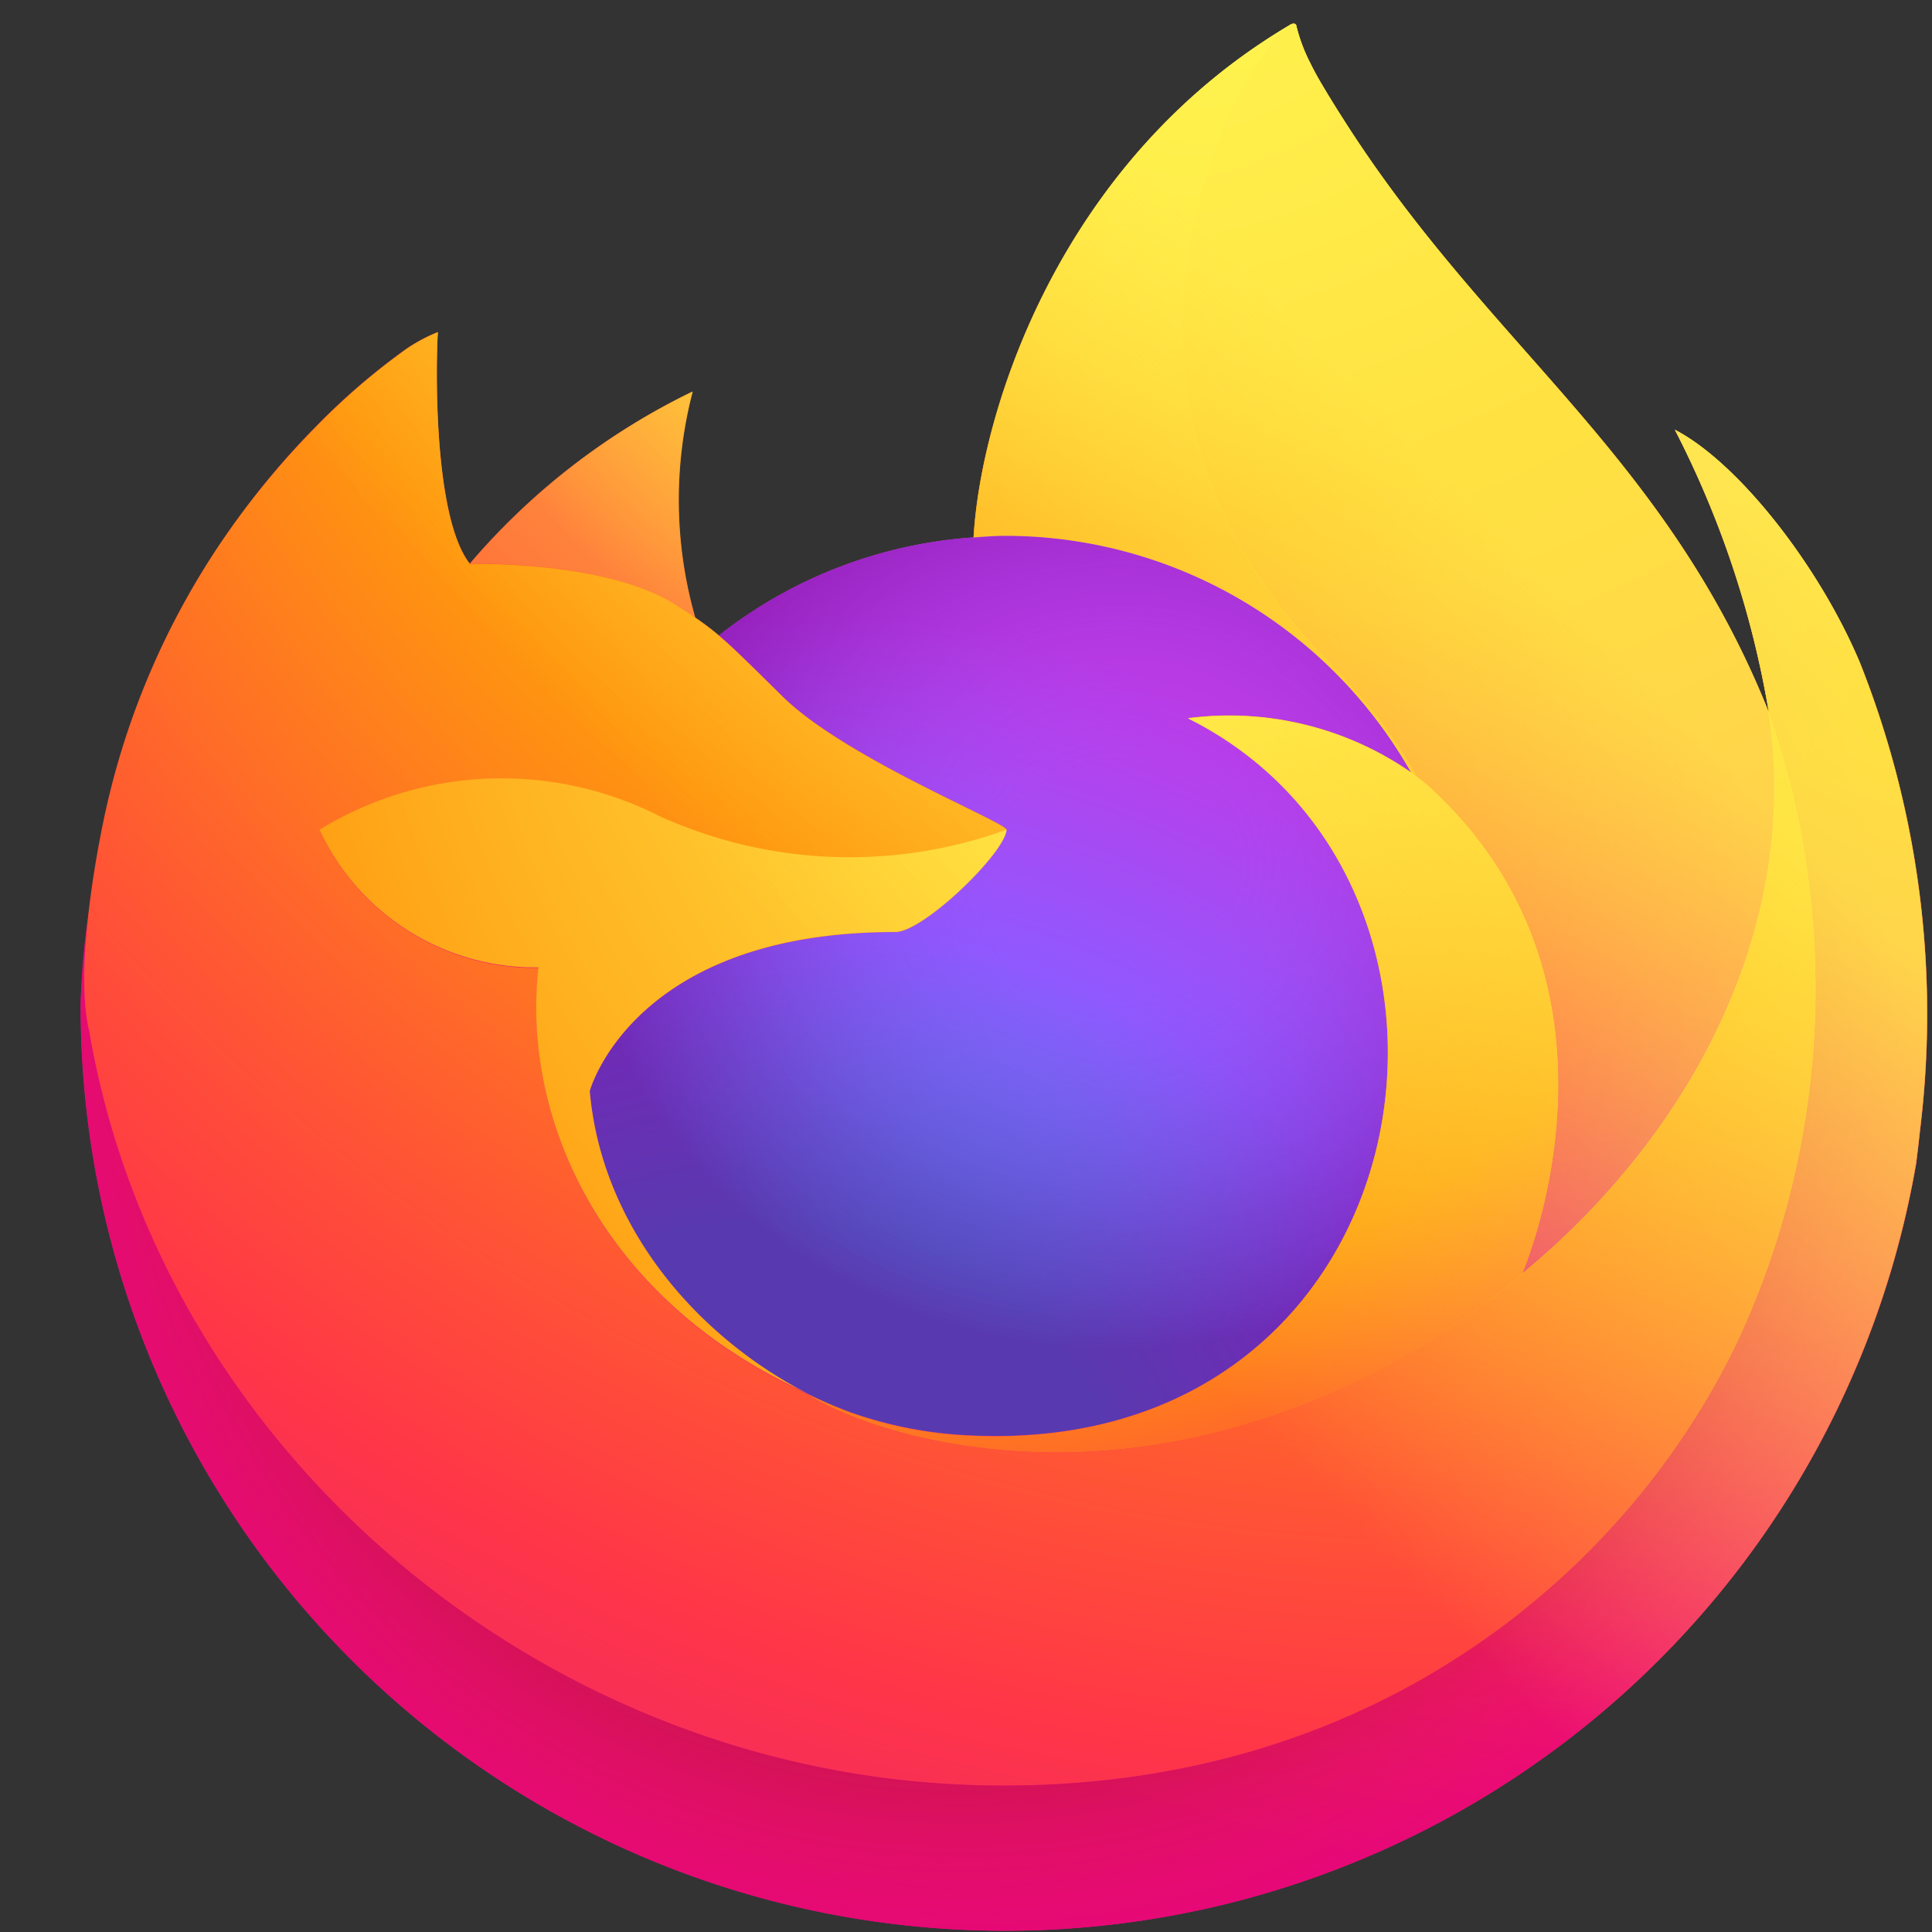 <svg width="24" height="24" viewBox="0 0 24 24" xmlns="http://www.w3.org/2000/svg">
    <rect x="0" y="0" width="24" height="24" fill="#333333" stroke="none"/>
    <defs>
        <radialGradient cx="86.531%" cy="-12.747%" fx="86.531%" fy="-12.747%" r="128.429%" gradientTransform="matrix(.813 0 0 1 .162 0)" id="9907hnfc8b">
            <stop stop-color="#FFBD4F" offset="12.9%"/>
            <stop stop-color="#FFAC31" offset="18.6%"/>
            <stop stop-color="#FF9D17" offset="24.7%"/>
            <stop stop-color="#FF980E" offset="28.3%"/>
            <stop stop-color="#FF563B" offset="40.3%"/>
            <stop stop-color="#FF3750" offset="46.7%"/>
            <stop stop-color="#F5156C" offset="71%"/>
            <stop stop-color="#EB0878" offset="78.2%"/>
            <stop stop-color="#E50080" offset="86%"/>
        </radialGradient>
        <radialGradient cx="47.779%" cy="39.705%" fx="47.779%" fy="39.705%" r="128.429%" gradientTransform="matrix(.813 0 0 1 .09 0)" id="zmm1fd68cc">
            <stop stop-color="#960E18" offset="30%"/>
            <stop stop-color="#B11927" stop-opacity=".74" offset="35.1%"/>
            <stop stop-color="#DB293D" stop-opacity=".343" offset="43.5%"/>
            <stop stop-color="#F5334B" stop-opacity=".094" offset="49.7%"/>
            <stop stop-color="#FF3750" stop-opacity="0" offset="53%"/>
        </radialGradient>
        <radialGradient cx="51.456%" cy="-28.52%" fx="51.456%" fy="-28.52%" r="314.965%" gradientTransform="matrix(1 0 0 .589 0 -.117)" id="l06iypqiod">
            <stop stop-color="#FFF44F" offset="13.2%"/>
            <stop stop-color="#FFDC3E" offset="25.2%"/>
            <stop stop-color="#FF9D12" offset="50.6%"/>
            <stop stop-color="#FF980E" offset="52.6%"/>
        </radialGradient>
        <radialGradient cx="19.319%" cy="110.063%" fx="19.319%" fy="110.063%" r="111.74%" gradientTransform="matrix(1 0 0 .912 0 .097)" id="8ebye53tqe">
            <stop stop-color="#3A8EE6" offset="35.3%"/>
            <stop stop-color="#5C79F0" offset="47.2%"/>
            <stop stop-color="#9059FF" offset="66.9%"/>
            <stop stop-color="#C139E6" offset="100%"/>
        </radialGradient>
        <radialGradient cx="56.811%" cy="36.046%" fx="56.811%" fy="36.046%" r="59.254%" gradientTransform="scale(1 .912) rotate(-13.592 .714 .378)" id="bnm8rih01f">
            <stop stop-color="#9059FF" stop-opacity="0" offset="20.6%"/>
            <stop stop-color="#8C4FF3" stop-opacity=".064" offset="27.8%"/>
            <stop stop-color="#7716A8" stop-opacity=".45" offset="74.7%"/>
            <stop stop-color="#6E008B" stop-opacity=".6" offset="97.5%"/>
        </radialGradient>
        <radialGradient cx="208.498%" cy="-99.419%" fx="208.498%" fy="-99.419%" r="293.282%" gradientTransform="matrix(1 0 0 .996 0 -.004)" id="vu2zrraiog">
            <stop stop-color="#FFE226" offset="0%"/>
            <stop stop-color="#FFDB27" offset="12.1%"/>
            <stop stop-color="#FFC82A" offset="29.5%"/>
            <stop stop-color="#FFA930" offset="50.2%"/>
            <stop stop-color="#FF7E37" offset="73.2%"/>
            <stop stop-color="#FF7139" offset="79.2%"/>
        </radialGradient>
        <radialGradient cx="79.697%" cy="-40.925%" fx="79.697%" fy="-40.925%" r="193.849%" gradientTransform="matrix(.839 0 0 1 .128 0)" id="6tj60272sh">
            <stop stop-color="#FFF44F" offset="11.3%"/>
            <stop stop-color="#FF980E" offset="45.6%"/>
            <stop stop-color="#FF5634" offset="62.2%"/>
            <stop stop-color="#FF3647" offset="71.6%"/>
            <stop stop-color="#E31587" offset="90.4%"/>
        </radialGradient>
        <radialGradient cx="7.991%" cy="-10.368%" fx="7.991%" fy="-10.368%" r="348.796%" gradientTransform="matrix(.105 .471 -.994 .05 -.032 -.136)" id="ceyx99d26i">
            <stop stop-color="#FFF44F" offset="0%"/>
            <stop stop-color="#FFE847" offset="6%"/>
            <stop stop-color="#FFC830" offset="16.8%"/>
            <stop stop-color="#FF980E" offset="30.4%"/>
            <stop stop-color="#FF8B16" offset="35.6%"/>
            <stop stop-color="#FF672A" offset="45.5%"/>
            <stop stop-color="#FF3647" offset="57%"/>
            <stop stop-color="#E31587" offset="73.7%"/>
        </radialGradient>
        <radialGradient cx="17.543%" cy="-42.106%" fx="17.543%" fy="-42.106%" r="238.662%" gradientTransform="matrix(.981 0 0 1 .003 0)" id="2apilb8ytj">
            <stop stop-color="#FFF44F" offset="13.7%"/>
            <stop stop-color="#FF980E" offset="48%"/>
            <stop stop-color="#FF5634" offset="59.2%"/>
            <stop stop-color="#FF3647" offset="65.5%"/>
            <stop stop-color="#E31587" offset="90.4%"/>
        </radialGradient>
        <radialGradient cx="156.177%" cy="-45.094%" fx="156.177%" fy="-45.094%" r="312.847%" gradientTransform="matrix(.896 0 0 1 .163 0)" id="jhcnc4zvok">
            <stop stop-color="#FFF44F" offset="9.4%"/>
            <stop stop-color="#FFE141" offset="23.1%"/>
            <stop stop-color="#FFAF1E" offset="50.9%"/>
            <stop stop-color="#FF980E" offset="62.6%"/>
        </radialGradient>
        <linearGradient x1="89.758%" y1="15.494%" x2="6.643%" y2="93.16%" id="a2cgiremxa">
            <stop stop-color="#FFF44F" offset="4.8%"/>
            <stop stop-color="#FFE847" offset="11.1%"/>
            <stop stop-color="#FFC830" offset="22.5%"/>
            <stop stop-color="#FF980E" offset="36.8%"/>
            <stop stop-color="#FF8B16" offset="40.1%"/>
            <stop stop-color="#FF672A" offset="46.2%"/>
            <stop stop-color="#FF3647" offset="53.4%"/>
            <stop stop-color="#E31587" offset="70.5%"/>
        </linearGradient>
        <linearGradient x1="88.748%" y1="15.08%" x2="18.038%" y2="83.568%" id="1cof2i27bl">
            <stop stop-color="#FFF44F" stop-opacity=".8" offset="16.7%"/>
            <stop stop-color="#FFF44F" stop-opacity=".634" offset="26.6%"/>
            <stop stop-color="#FFF44F" stop-opacity=".217" offset="48.9%"/>
            <stop stop-color="#FFF44F" stop-opacity="0" offset="60%"/>
        </linearGradient>
    </defs>
    <g fill="none" fill-rule="evenodd">
        <path d="M22.11 8.246c-.5-1.2-1.511-2.497-2.304-2.907.565 1.095.957 2.27 1.163 3.485l.002.019c-1.298-3.236-3.5-4.542-5.298-7.384a13.955 13.955 0 0 1-.27-.44 3.627 3.627 0 0 1-.127-.236 2.09 2.09 0 0 1-.171-.455.03.03 0 0 0-.026-.03.04.04 0 0 0-.022 0l-.005.003-.009.005.005-.008c-2.885 1.689-3.864 4.815-3.953 6.38a5.745 5.745 0 0 0-3.161 1.217 3.434 3.434 0 0 0-.297-.224 5.324 5.324 0 0 1-.032-2.807c-1.06.513-2 1.24-2.764 2.136h-.005c-.456-.577-.424-2.479-.397-2.876a2.053 2.053 0 0 0-.384.203 8.361 8.361 0 0 0-1.122.962c-.393.398-.753.83-1.074 1.288v.002-.002a9.698 9.698 0 0 0-1.54 3.478l-.016.076c-.022.101-.1.607-.113.717l-.002.025c-.101.523-.163 1.052-.187 1.583v.06a11.484 11.484 0 0 0 22.8 1.941c.02-.148.035-.294.052-.444a11.81 11.81 0 0 0-.745-5.769l.002.002zm-13.236 8.99c.054.025.104.053.16.078l.007.005a5.975 5.975 0 0 1-.167-.083z" fill="url(#a2cgiremxa)" fill-rule="nonzero" transform="translate(1)"/>
        <path d="M22.11 8.246c-.5-1.2-1.511-2.497-2.304-2.907.565 1.095.957 2.27 1.163 3.485v.01l.002.013a10.4 10.4 0 0 1-.357 7.75c-1.317 2.825-4.501 5.72-9.488 5.577C5.74 22.022.993 18.024.107 12.788c-.162-.826 0-1.245.081-1.916a8.557 8.557 0 0 0-.184 1.585v.059a11.484 11.484 0 0 0 22.8 1.942c.019-.148.035-.295.052-.445a11.81 11.81 0 0 0-.745-5.769l-.001.002z" fill="url(#9907hnfc8b)" transform="translate(1)"/>
        <path d="M22.11 8.246c-.5-1.2-1.511-2.497-2.304-2.907.565 1.095.957 2.27 1.163 3.485v.01l.002.013a10.4 10.4 0 0 1-.357 7.75c-1.317 2.825-4.501 5.72-9.488 5.577C5.74 22.022.993 18.024.107 12.788c-.162-.826 0-1.245.081-1.916a8.557 8.557 0 0 0-.184 1.585v.059a11.484 11.484 0 0 0 22.8 1.942c.019-.148.035-.295.052-.445a11.81 11.81 0 0 0-.745-5.769l-.001.002z" fill="url(#zmm1fd68cc)" transform="translate(1)"/>
        <path d="m16.527 9.594.072.053a6.252 6.252 0 0 0-1.067-1.392c-3.57-3.57-.935-7.739-.491-7.952l.004-.007c-2.884 1.69-3.863 4.815-3.952 6.38.134-.01.266-.02.403-.02a5.796 5.796 0 0 1 5.031 2.937v.001z" fill="url(#l06iypqiod)" transform="translate(1)"/>
        <path d="M11.502 10.308c-.019.286-1.028 1.271-1.38 1.271-3.266 0-3.796 1.975-3.796 1.975.144 1.664 1.303 3.034 2.705 3.757.064.034.128.064.193.093.113.05.225.096.337.138.481.17.985.267 1.495.288 5.724.269 6.832-6.844 2.702-8.91a3.964 3.964 0 0 1 2.769.673 5.796 5.796 0 0 0-5.032-2.938c-.136 0-.27.01-.403.02A5.745 5.745 0 0 0 7.93 7.893c.175.148.373.346.79.756.779.768 2.777 1.563 2.782 1.657v.002z" fill="url(#8ebye53tqe)" transform="translate(1)"/>
        <path d="M11.502 10.308c-.019.286-1.028 1.271-1.38 1.271-3.266 0-3.796 1.975-3.796 1.975.144 1.664 1.303 3.034 2.705 3.757.064.034.128.064.193.093.113.05.225.096.337.138.481.17.985.267 1.495.288 5.724.269 6.832-6.844 2.702-8.91a3.964 3.964 0 0 1 2.769.673 5.796 5.796 0 0 0-5.032-2.938c-.136 0-.27.01-.403.02A5.745 5.745 0 0 0 7.93 7.893c.175.148.373.346.79.756.779.768 2.777 1.563 2.782 1.657v.002z" fill="url(#bnm8rih01f)" transform="translate(1)"/>
        <path d="M7.396 7.514c.093.06.17.11.237.157A5.324 5.324 0 0 1 7.6 4.865c-1.059.513-2 1.24-2.764 2.136.056-.002 1.722-.032 2.56.513z" fill="url(#vu2zrraiog)" transform="translate(1)"/>
        <path d="M.105 12.788c.886 5.236 5.632 9.236 11.02 9.387 4.986.14 8.171-2.754 9.487-5.576a10.4 10.4 0 0 0 .357-7.752v-.01c0-.01-.002-.014 0-.012l.002.02c.407 2.66-.946 5.235-3.06 6.98l-.007.015c-4.122 3.357-8.065 2.025-8.863 1.482a5.975 5.975 0 0 1-.167-.083c-2.402-1.149-3.395-3.337-3.182-5.215a2.949 2.949 0 0 1-2.72-1.711 4.332 4.332 0 0 1 4.222-.17 5.719 5.719 0 0 0 4.311.17c-.004-.094-2.003-.89-2.782-1.657-.416-.41-.614-.608-.79-.756a3.434 3.434 0 0 0-.295-.225 16.072 16.072 0 0 0-.237-.157c-.838-.545-2.504-.515-2.559-.513h-.005c-.455-.577-.423-2.48-.397-2.877a2.053 2.053 0 0 0-.384.204 8.361 8.361 0 0 0-1.122.961c-.395.398-.755.828-1.078 1.285v.002-.002a9.698 9.698 0 0 0-1.54 3.479c-.006.023-.414 1.807-.213 2.732h.002z" fill="url(#6tj60272sh)" transform="translate(1)"/>
        <path d="M15.532 8.255c.42.412.778.88 1.067 1.392.063.048.122.096.172.141 2.603 2.4 1.24 5.793 1.137 6.033 2.115-1.742 3.467-4.32 3.061-6.98-1.299-3.24-3.502-4.546-5.298-7.387a13.955 13.955 0 0 1-.27-.44 3.627 3.627 0 0 1-.127-.237 2.09 2.09 0 0 1-.17-.455.03.03 0 0 0-.027-.03.04.04 0 0 0-.022 0l-.005.004L15.04.3c-.444.21-3.078 4.382.492 7.95l-.001.005z" fill="url(#ceyx99d26i)" transform="translate(1)"/>
        <path d="M16.77 9.79a2.395 2.395 0 0 0-.172-.141l-.071-.053a3.964 3.964 0 0 0-2.77-.672c4.131 2.065 3.023 9.176-2.701 8.91a5.108 5.108 0 0 1-1.494-.289 6.053 6.053 0 0 1-.337-.138c-.065-.03-.13-.06-.194-.092l.008.005c.798.545 4.74 1.876 8.862-1.482l.007-.015c.102-.24 1.467-3.632-1.138-6.032V9.79z" fill="url(#2apilb8ytj)" transform="translate(1)"/>
        <path d="M6.326 13.553s.53-1.976 3.795-1.976c.353 0 1.363-.985 1.382-1.27a5.719 5.719 0 0 1-4.312-.17 4.332 4.332 0 0 0-4.222.17 2.949 2.949 0 0 0 2.72 1.71c-.212 1.878.78 4.066 3.183 5.215.053.026.104.054.159.079-1.403-.725-2.56-2.095-2.705-3.758z" fill="url(#jhcnc4zvok)" transform="translate(1)"/>
        <path d="M22.11 8.246c-.5-1.2-1.511-2.497-2.304-2.907.565 1.095.957 2.27 1.163 3.485l.002.019c-1.298-3.236-3.5-4.542-5.298-7.384a13.955 13.955 0 0 1-.27-.44 3.627 3.627 0 0 1-.127-.236 2.09 2.09 0 0 1-.171-.455.03.03 0 0 0-.026-.03.04.04 0 0 0-.022 0l-.005.003-.009.005.005-.008c-2.885 1.689-3.864 4.815-3.953 6.38.134-.01.267-.021.404-.021a5.796 5.796 0 0 1 5.03 2.938 3.964 3.964 0 0 0-2.768-.672c4.13 2.065 3.022 9.176-2.702 8.91a5.108 5.108 0 0 1-1.494-.289 6.053 6.053 0 0 1-.337-.138c-.065-.03-.13-.059-.194-.092l.008.005a5.975 5.975 0 0 1-.167-.083c.053.025.104.053.159.078-1.403-.725-2.56-2.095-2.705-3.757 0 0 .53-1.976 3.795-1.976.353 0 1.363-.985 1.381-1.27-.004-.094-2.002-.89-2.782-1.657-.416-.41-.614-.608-.789-.756a3.434 3.434 0 0 0-.296-.225 5.324 5.324 0 0 1-.032-2.807c-1.06.513-2 1.24-2.765 2.137h-.005c-.455-.577-.423-2.48-.397-2.877a2.053 2.053 0 0 0-.383.204 8.361 8.361 0 0 0-1.123.961c-.393.399-.752.83-1.073 1.288v.002-.002a9.698 9.698 0 0 0-1.54 3.478l-.016.076c-.022.101-.119.615-.133.725a13.36 13.36 0 0 0-.17 1.6v.06a11.484 11.484 0 0 0 22.8 1.942c.02-.148.036-.295.053-.445a11.81 11.81 0 0 0-.745-5.768v-.001z" fill="url(#1cof2i27bl)" fill-rule="nonzero" transform="translate(1)"/>
    </g>
</svg>
